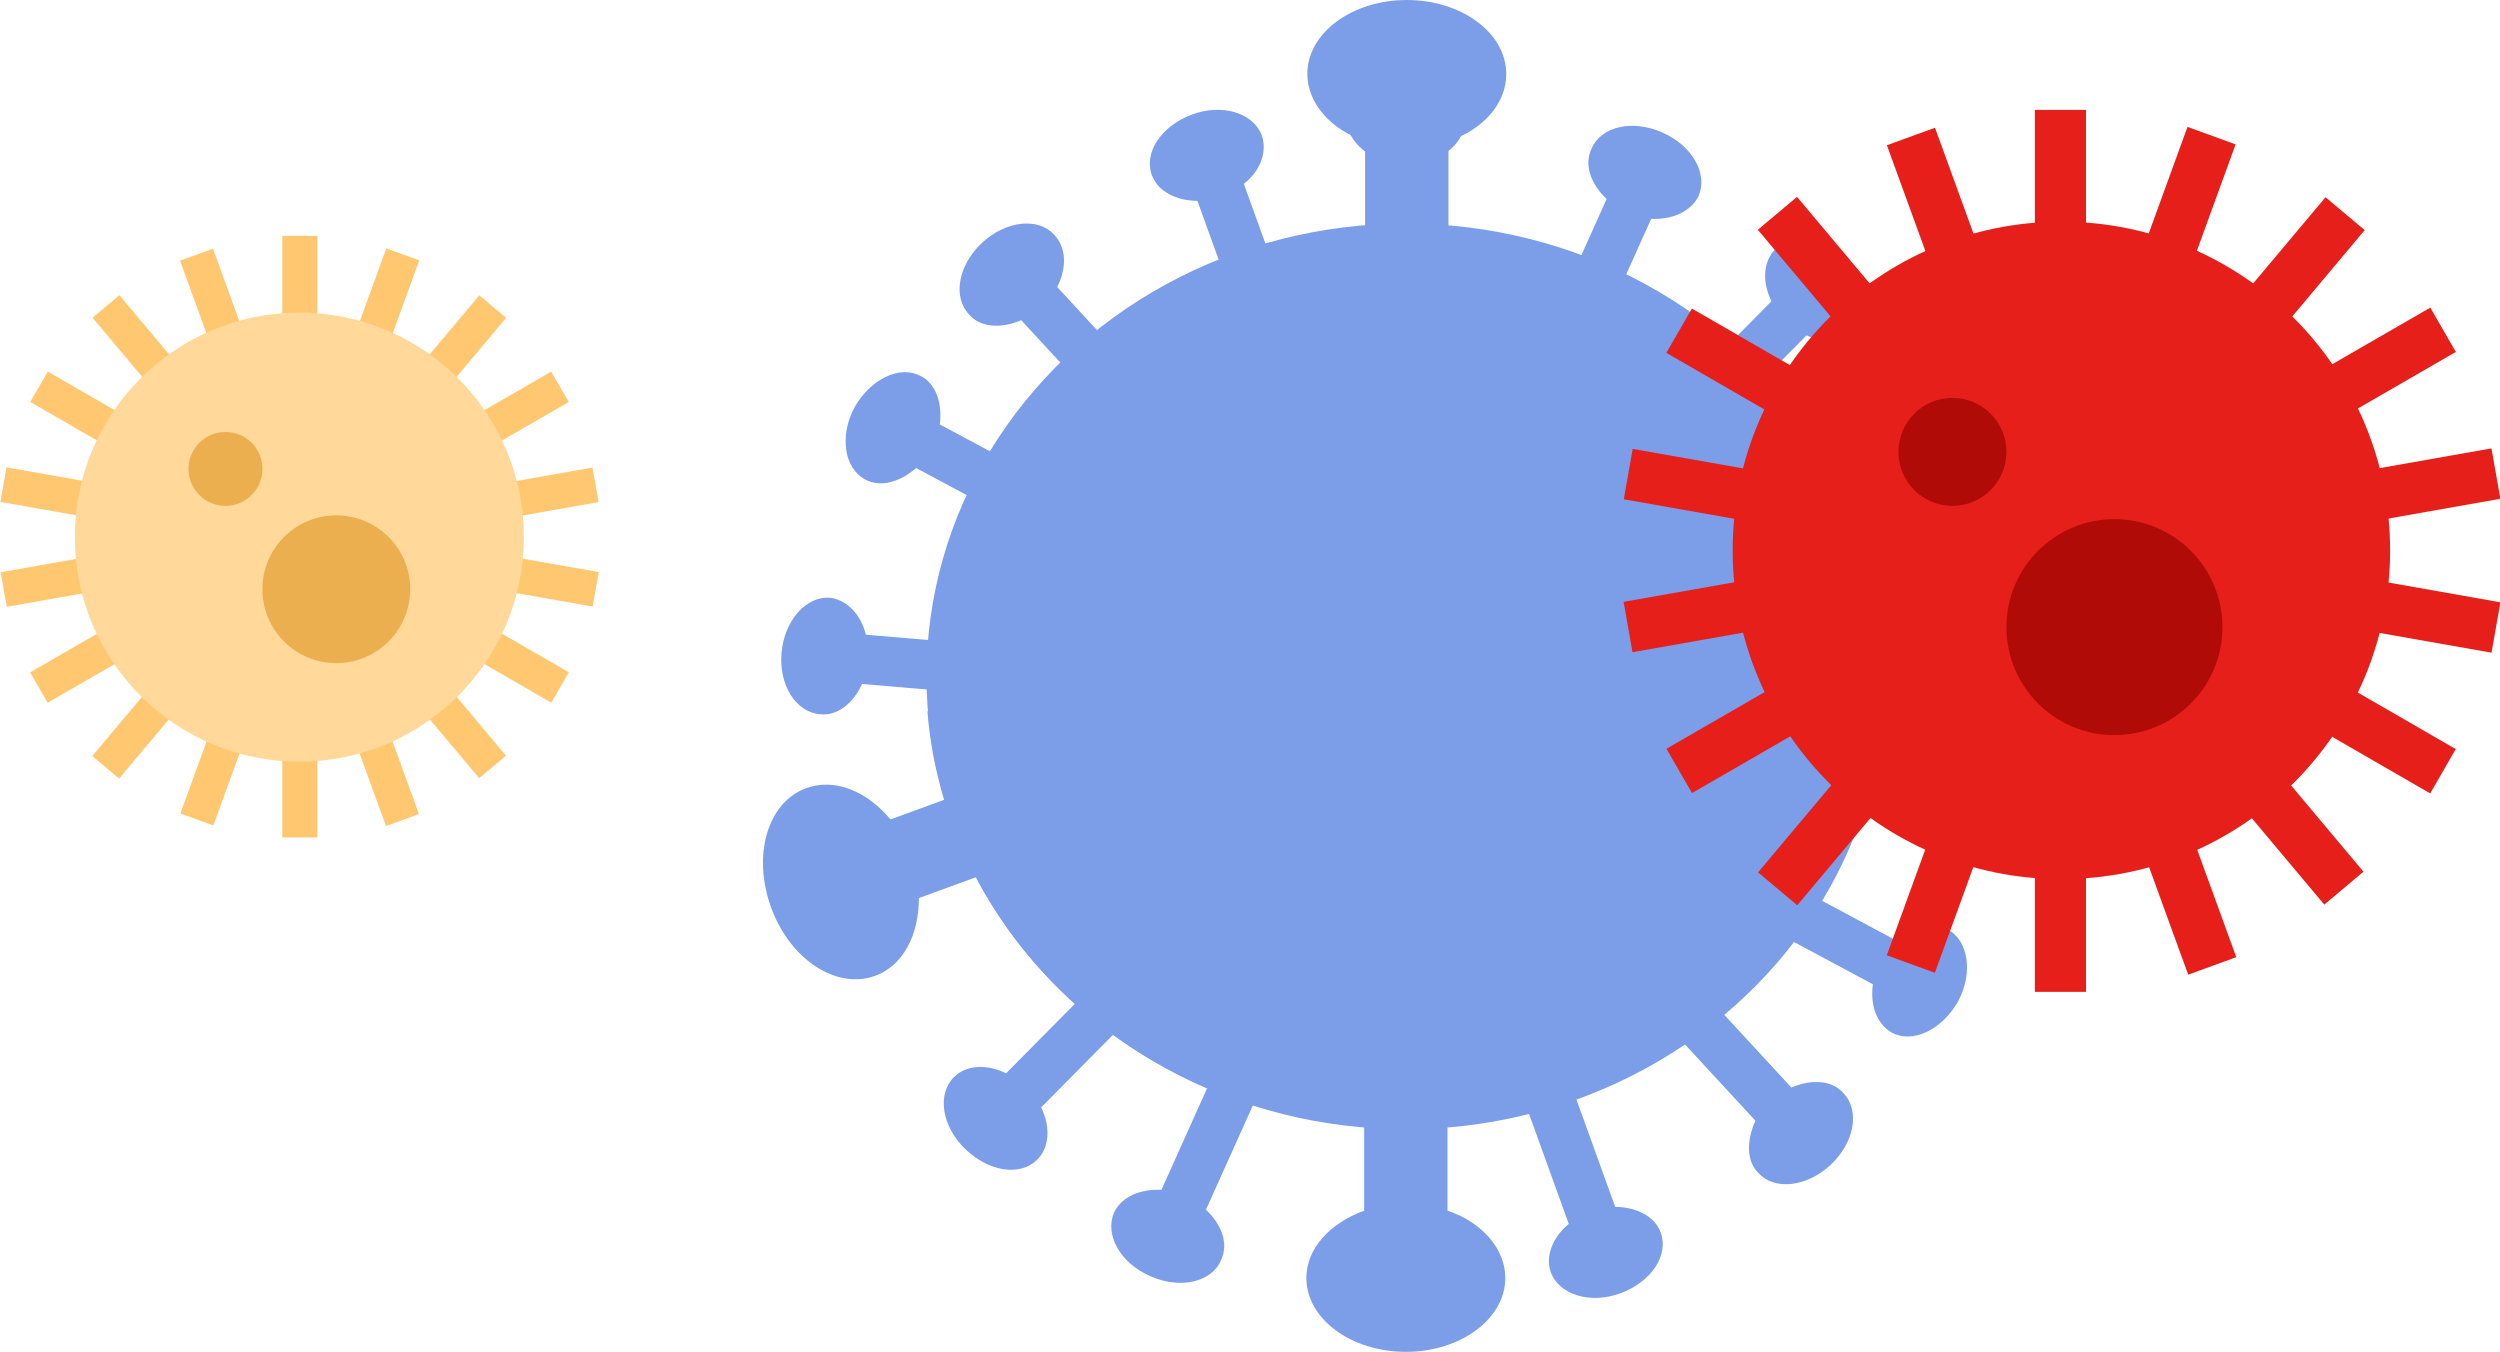   <svg xmlns="http://www.w3.org/2000/svg" x="0px" y="0px" viewBox="0 0 263.9 142.7" style="vertical-align: middle; max-width: 100%; width: 100%;" width="100%">
   <g>
    <g>
     <g>
      <g>
       <rect x="29.8" y="24.9" width="3.7" height="8.9" fill="rgb(255, 200, 112)">
       </rect>
      </g>
      <g>
       <rect x="29.8" y="79.5" width="3.7" height="8.9" fill="rgb(255, 200, 112)">
       </rect>
      </g>
     </g>
     <g>
      <g>
       <rect x="20.4" y="26.6" transform="matrix(0.94 -0.342 0.342 0.94 -9.27 9.492)" width="3.7" height="8.9" fill="rgb(255, 200, 112)">
       </rect>
      </g>
      <g>
       <rect x="39.1" y="77.9" transform="matrix(0.94 -0.342 0.342 0.94 -25.694 18.973)" width="3.7" height="8.9" fill="rgb(255, 200, 112)">
       </rect>
      </g>
     </g>
     <g>
      <g>
       <rect x="12.2" y="31.3" transform="matrix(0.766 -0.643 0.643 0.766 -19.702 17.407)" width="3.7" height="8.9" fill="rgb(255, 200, 112)">
       </rect>
      </g>
      <g>
       <rect x="47.3" y="73.1" transform="matrix(0.766 -0.643 0.643 0.766 -38.377 49.751)" width="3.7" height="8.9" fill="rgb(255, 200, 112)">
       </rect>
      </g>
     </g>
     <g>
      <g>
       <rect x="6.1" y="38.6" transform="matrix(0.5 -0.866 0.866 0.5 -33.282 28.412)" width="3.7" height="8.9" fill="rgb(255, 200, 112)">
       </rect>
      </g>
      <g>
       <rect x="53.4" y="65.9" transform="matrix(0.5 -0.866 0.866 0.5 -33.284 83.017)" width="3.7" height="8.9" fill="rgb(255, 200, 112)">
       </rect>
      </g>
     </g>
     <g>
      <g>
       <rect x="2.9" y="47.5" transform="matrix(0.174 -0.985 0.985 0.174 -47.251 47.571)" width="3.7" height="8.9" fill="rgb(255, 200, 112)">
       </rect>
      </g>
      <g>
       <rect x="56.6" y="57" transform="matrix(0.173 -0.985 0.985 0.173 -12.143 108.379)" width="3.7" height="8.9" fill="rgb(255, 200, 112)">
       </rect>
      </g>
     </g>
     <g>
      <g>
       <rect x="0.3" y="59.6" transform="matrix(0.985 -0.174 0.174 0.985 -10.597 1.754)" width="8.9" height="3.7" fill="rgb(255, 200, 112)">
       </rect>
      </g>
      <g>
       <rect x="54" y="50.1" transform="matrix(0.985 -0.174 0.174 0.985 -8.133 10.951)" width="8.9" height="3.7" fill="rgb(255, 200, 112)">
       </rect>
      </g>
     </g>
     <g>
      <g>
       <rect x="3.5" y="68.5" transform="matrix(0.866 -0.5 0.5 0.866 -34.104 13.408)" width="8.9" height="3.7" fill="rgb(255, 200, 112)">
       </rect>
      </g>
      <g>
       <rect x="50.8" y="41.2" transform="matrix(0.866 -0.5 0.5 0.866 -14.113 33.397)" width="8.9" height="3.7" fill="rgb(255, 200, 112)">
       </rect>
      </g>
     </g>
     <g>
      <g>
       <rect x="9.6" y="75.7" transform="matrix(0.643 -0.766 0.766 0.643 -54.419 38.486)" width="8.9" height="3.7" fill="rgb(255, 200, 112)">
       </rect>
      </g>
      <g>
       <rect x="44.7" y="33.9" transform="matrix(0.643 -0.766 0.766 0.643 -9.839 50.432)" width="8.9" height="3.7" fill="rgb(255, 200, 112)">
       </rect>
      </g>
     </g>
     <g>
      <g>
       <rect x="17.8" y="80.5" transform="matrix(0.342 -0.94 0.94 0.342 -62.717 75.074)" width="8.9" height="3.7" fill="rgb(255, 200, 112)">
       </rect>
      </g>
      <g>
       <rect x="36.5" y="29.2" transform="matrix(0.342 -0.94 0.94 0.342 -2.2 58.91)" width="8.9" height="3.7" fill="rgb(255, 200, 112)">
       </rect>
      </g>
     </g>
     <g>
      <circle cx="31.6" cy="56.7" r="23.7" fill="rgb(255, 216, 154)">
      </circle>
     </g>
     <g>
      <circle cx="23.8" cy="49.5" r="3.9" fill="rgb(235, 175, 80)">
      </circle>
     </g>
     <g>
      <circle cx="35.5" cy="62.2" r="7.8" fill="rgb(235, 175, 80)">
      </circle>
     </g>
    </g>
    <g>
     <g>
      <path d="M159,7.8c0-4.3-4.7-7.8-10.5-7.8s-10.5,3.5-10.5,7.8c0,3.1,2.5,5.9,6.1,7.1v24.2h8.8V14.9     C156.5,13.7,159,11,159,7.8z" fill="rgb(124,158,232)">
      </path>
     </g>
     <g>
      <g>
       <path d="M154.6,12.7c0-2.5-2.8-4.6-6.2-4.6c-3.4,0-6.2,2.1-6.2,4.6c0,1.8,1.5,3.4,3.6,4.2v14.2h5.2V16.9      C153.2,16.2,154.6,14.6,154.6,12.7z" fill="rgb(124,158,232)">
       </path>
      </g>
      <g>
       <path d="M142.3,135.9c0,2.5,2.8,4.6,6.2,4.6c3.4,0,6.2-2.1,6.2-4.6c0-1.8-1.5-3.4-3.6-4.2v-14.2h-5.2      v14.2C143.8,132.5,142.3,134.1,142.3,135.9z" fill="rgb(124,158,232)">
       </path>
      </g>
     </g>
     <g>
      <g>
       <path d="M133.2,14.3c-0.9-2.4-4.2-3.4-7.4-2.2c-3.2,1.2-5.1,4-4.2,6.4c0.6,1.7,2.6,2.7,4.8,2.7l4.8,13.3      l4.9-1.8l-4.8-13.3C133,18.1,133.8,16.1,133.2,14.3z" fill="rgb(124,158,232)">
       </path>
      </g>
      <g>
       <path d="M163.7,134.3c0.9,2.4,4.2,3.4,7.4,2.2c3.2-1.2,5.1-4,4.2-6.4c-0.6-1.7-2.6-2.7-4.8-2.7l-4.8-13.3      l-4.9,1.8l4.8,13.3C163.9,130.6,163.1,132.6,163.7,134.3z" fill="rgb(124,158,232)">
       </path>
      </g>
     </g>
     <g>
      <g>
       <path d="M97.2,39.7c-2.2-1.2-5.3,0.3-7,3.3c-1.6,3-1.1,6.4,1.1,7.6c1.6,0.9,3.7,0.3,5.4-1.2l12.5,6.7      l2.5-4.6l-12.5-6.7C99.5,42.6,98.8,40.5,97.2,39.7z" fill="rgb(124,158,232)">
       </path>
      </g>
      <g>
       <path d="M199.7,109c2.2,1.2,5.3-0.3,7-3.3c1.6-3,1.1-6.4-1.1-7.6c-1.6-0.9-3.7-0.3-5.4,1.2l-12.5-6.7      l-2.5,4.6l12.5,6.7C197.4,106.1,198.1,108.1,199.7,109z" fill="rgb(124,158,232)">
       </path>
      </g>
     </g>
     <g>
      <g>
       <path d="M87.6,63.1c-2.5-0.2-4.8,2.4-5.1,5.8c-0.3,3.4,1.5,6.3,4.1,6.5c1.8,0.2,3.5-1.2,4.4-3.2l14.1,1.2      l0.4-5.2L91.4,67C90.9,64.9,89.4,63.3,87.6,63.1z" fill="rgb(124,158,232)">
       </path>
      </g>
      <g>
       <path d="M209.3,85.5c2.5,0.2,4.8-2.4,5.1-5.8c0.3-3.4-1.5-6.3-4.1-6.5c-1.8-0.2-3.5,1.2-4.4,3.2      l-14.1-1.2l-0.4,5.2l14.1,1.2C206,83.8,207.5,85.4,209.3,85.5z" fill="rgb(124,158,232)">
       </path>
      </g>
     </g>
     <g>
      <g>
       <path d="M111.3,24.8c-1.7-1.9-5.1-1.5-7.6,0.8c-2.5,2.3-3.2,5.7-1.4,7.6c1.2,1.4,3.4,1.5,5.5,0.6      l9.6,10.4l3.8-3.5l-9.6-10.4C112.6,28.3,112.6,26.2,111.3,24.8z" fill="rgb(124,158,232)">
       </path>
      </g>
      <g>
       <path d="M185.6,123.8c1.7,1.9,5.1,1.5,7.6-0.8s3.2-5.7,1.4-7.6c-1.2-1.4-3.4-1.5-5.5-0.6l-9.6-10.4      l-3.8,3.5l9.6,10.4C184.4,120.3,184.3,122.5,185.6,123.8z" fill="rgb(124,158,232)">
       </path>
      </g>
     </g>
     <g>
      <g>
       <path d="M100.7,113.7c-1.8,1.8-1.3,5.2,1.2,7.6s5.8,2.9,7.6,1.1c1.3-1.3,1.4-3.5,0.4-5.5l10-10.1      l-3.7-3.6l-10,10.1C104.2,112.3,102,112.4,100.7,113.7z" fill="rgb(124,158,232)">
       </path>
      </g>
      <g>
       <path d="M196.2,35c1.8-1.8,1.3-5.2-1.2-7.6c-2.4-2.4-5.8-2.9-7.6-1.1c-1.3,1.3-1.4,3.5-0.4,5.5l-10,10.1      l3.7,3.6l10-10.1C192.8,36.4,194.9,36.3,196.2,35z" fill="rgb(124,158,232)">
       </path>
      </g>
     </g>
     <g>
      <g>
       <path d="M117.6,128c-1,2.3,0.6,5.3,3.8,6.7c3.1,1.4,6.5,0.7,7.5-1.7c0.8-1.7,0.1-3.7-1.6-5.3l5.8-12.9      l-4.7-2.1l-5.8,12.9C120.4,125.5,118.4,126.3,117.6,128z" fill="rgb(124,158,232)">
       </path>
      </g>
      <g>
       <path d="M179.3,20.7c1-2.3-0.6-5.3-3.8-6.7c-3.1-1.4-6.5-0.7-7.5,1.7c-0.8,1.7-0.1,3.7,1.6,5.3l-5.8,12.9      l4.7,2.1l5.8-12.9C176.6,23.2,178.5,22.3,179.3,20.7z" fill="rgb(124,158,232)">
       </path>
      </g>
     </g>
     <g>
      <path d="M137.9,134.9c0,4.3,4.7,7.8,10.5,7.8s10.5-3.5,10.5-7.8c0-3.1-2.5-5.9-6.1-7.1v-24.2H144v24.2     C140.4,129.1,137.9,131.8,137.9,134.9z" fill="rgb(124,158,232)">
      </path>
     </g>
     <g>
      <path d="M85.1,83.2c-4.1,1.5-5.7,7.1-3.7,12.6s6.9,8.7,11,7.2c3-1.1,4.6-4.4,4.6-8.2l22.7-8.3l-3-8.3     l-22.7,8.3C91.5,83.5,88.1,82.1,85.1,83.2z" fill="rgb(124,158,232)">
      </path>
     </g>
     <g>
      <path d="M211.7,59.5c4.1-1.5,5.7-7.1,3.7-12.6s-6.9-8.7-11-7.2c-3,1.1-4.6,4.4-4.6,8.2l-22.7,8.3l3,8.3     l22.7-8.3C205.4,59.2,208.8,60.6,211.7,59.5z" fill="rgb(124,158,232)">
      </path>
     </g>
    </g>
    <g>
     <ellipse cx="148.4" cy="71.4" rx="50.6" ry="47.8" fill="rgb(124,158,232)">
     </ellipse>
    </g>
    <g>
     <ellipse cx="168.2" cy="56.1" rx="14.4" ry="13.6" fill="rgb(124,158,232)">
     </ellipse>
    </g>
    <g>
     <path d="M116.8,70.1c-6.9,0-13.4,1.8-18.9,5c2,24.6,23.8,44,50.4,44c0.4,0,0.8,0,1.3,0    c2.2-4.5,3.5-9.4,3.5-14.7C153.2,85.5,136.9,70.1,116.8,70.1z" fill="rgb(124,158,232)">
     </path>
    </g>
    <g>
     <g>
      <rect x="214.8" y="11.6" width="5.4" height="13.1" fill="rgb(230,31,26)">
      </rect>
     </g>
     <g>
      <rect x="214.8" y="91.6" width="5.4" height="13.1" fill="rgb(230,31,26)">
      </rect>
     </g>
    </g>
    <g>
     <g>
      <rect x="201.2" y="14" transform="matrix(0.94 -0.342 0.342 0.94 5.264 70.982)" width="5.4" height="13.1" fill="rgb(230,31,26)">
      </rect>
     </g>
     <g>
      <rect x="228.5" y="89.2" transform="matrix(0.94 -0.342 0.342 0.94 -18.79 84.87)" width="5.4" height="13.1" fill="rgb(230,31,26)">
      </rect>
     </g>
    </g>
    <g>
     <g>
      <rect x="189.1" y="21" transform="matrix(0.766 -0.643 0.643 0.766 27.203 129.759)" width="5.4" height="13.1" fill="rgb(230,31,26)">
      </rect>
     </g>
     <g>
      <rect x="240.5" y="82.2" transform="matrix(0.766 -0.643 0.643 0.766 -0.148 177.13)" width="5.4" height="13.1" fill="rgb(230,31,26)">
      </rect>
     </g>
    </g>
    <g>
     <g>
      <rect x="180.2" y="31.6" transform="matrix(0.5 -0.866 0.866 0.5 58.432 177.501)" width="5.4" height="13.1" fill="rgb(230,31,26)">
      </rect>
     </g>
     <g>
      <rect x="249.5" y="71.6" transform="matrix(0.5 -0.866 0.866 0.5 58.43 257.469)" width="5.4" height="13.1" fill="rgb(230,31,26)">
      </rect>
     </g>
    </g>
    <g>
     <g>
      <rect x="175.5" y="44.7" transform="matrix(0.174 -0.985 0.985 0.174 96.84 217.794)" width="5.4" height="13.1" fill="rgb(230,31,26)">
      </rect>
     </g>
     <g>
      <rect x="254.2" y="58.5" transform="matrix(0.174 -0.985 0.985 0.174 148.247 306.828)" width="5.4" height="13.1" fill="rgb(230,31,26)">
      </rect>
     </g>
    </g>
    <g>
     <g>
      <rect x="171.7" y="62.4" transform="matrix(0.985 -0.174 0.174 0.985 -8.595 31.94)" width="13.1" height="5.4" fill="rgb(230,31,26)">
      </rect>
     </g>
     <g>
      <rect x="250.4" y="48.5" transform="matrix(0.985 -0.174 0.174 0.985 -4.987 45.408)" width="13.1" height="5.4" fill="rgb(230,31,26)">
      </rect>
     </g>
    </g>
    <g>
     <g>
      <rect x="176.4" y="75.4" transform="matrix(0.866 -0.5 0.5 0.866 -14.555 101.944)" width="13.1" height="5.4" fill="rgb(230,31,26)">
      </rect>
     </g>
     <g>
      <rect x="245.7" y="35.4" transform="matrix(0.866 -0.5 0.5 0.866 14.719 131.216)" width="13.1" height="5.4" fill="rgb(230,31,26)">
      </rect>
     </g>
    </g>
    <g>
     <g>
      <rect x="185.3" y="86" transform="matrix(0.643 -0.766 0.766 0.643 0.557 178.73)" width="13.1" height="5.4" fill="rgb(230,31,26)">
      </rect>
     </g>
     <g>
      <rect x="236.7" y="24.8" transform="matrix(0.643 -0.766 0.766 0.643 65.864 196.221)" width="13.1" height="5.4" fill="rgb(230,31,26)">
      </rect>
     </g>
    </g>
    <g>
     <g>
      <rect x="197.4" y="93" transform="matrix(0.342 -0.94 0.94 0.342 44.237 254.591)" width="13.1" height="5.4" fill="rgb(230,31,26)">
      </rect>
     </g>
     <g>
      <rect x="224.7" y="17.8" transform="matrix(0.342 -0.94 0.94 0.342 132.853 230.841)" width="13.1" height="5.4" fill="rgb(230,31,26)">
      </rect>
     </g>
    </g>
    <g>
     <circle cx="217.6" cy="58.1" r="34.7" fill="rgb(230,31,26)">
     </circle>
    </g>
    <g>
     <circle cx="206.1" cy="47.7" r="5.7" fill="rgb(177, 11, 7)">
     </circle>
    </g>
    <g>
     <circle cx="223.2" cy="66.2" r="11.4" fill="rgb(177, 11, 7)">
     </circle>
    </g>
   </g>
  </svg>
